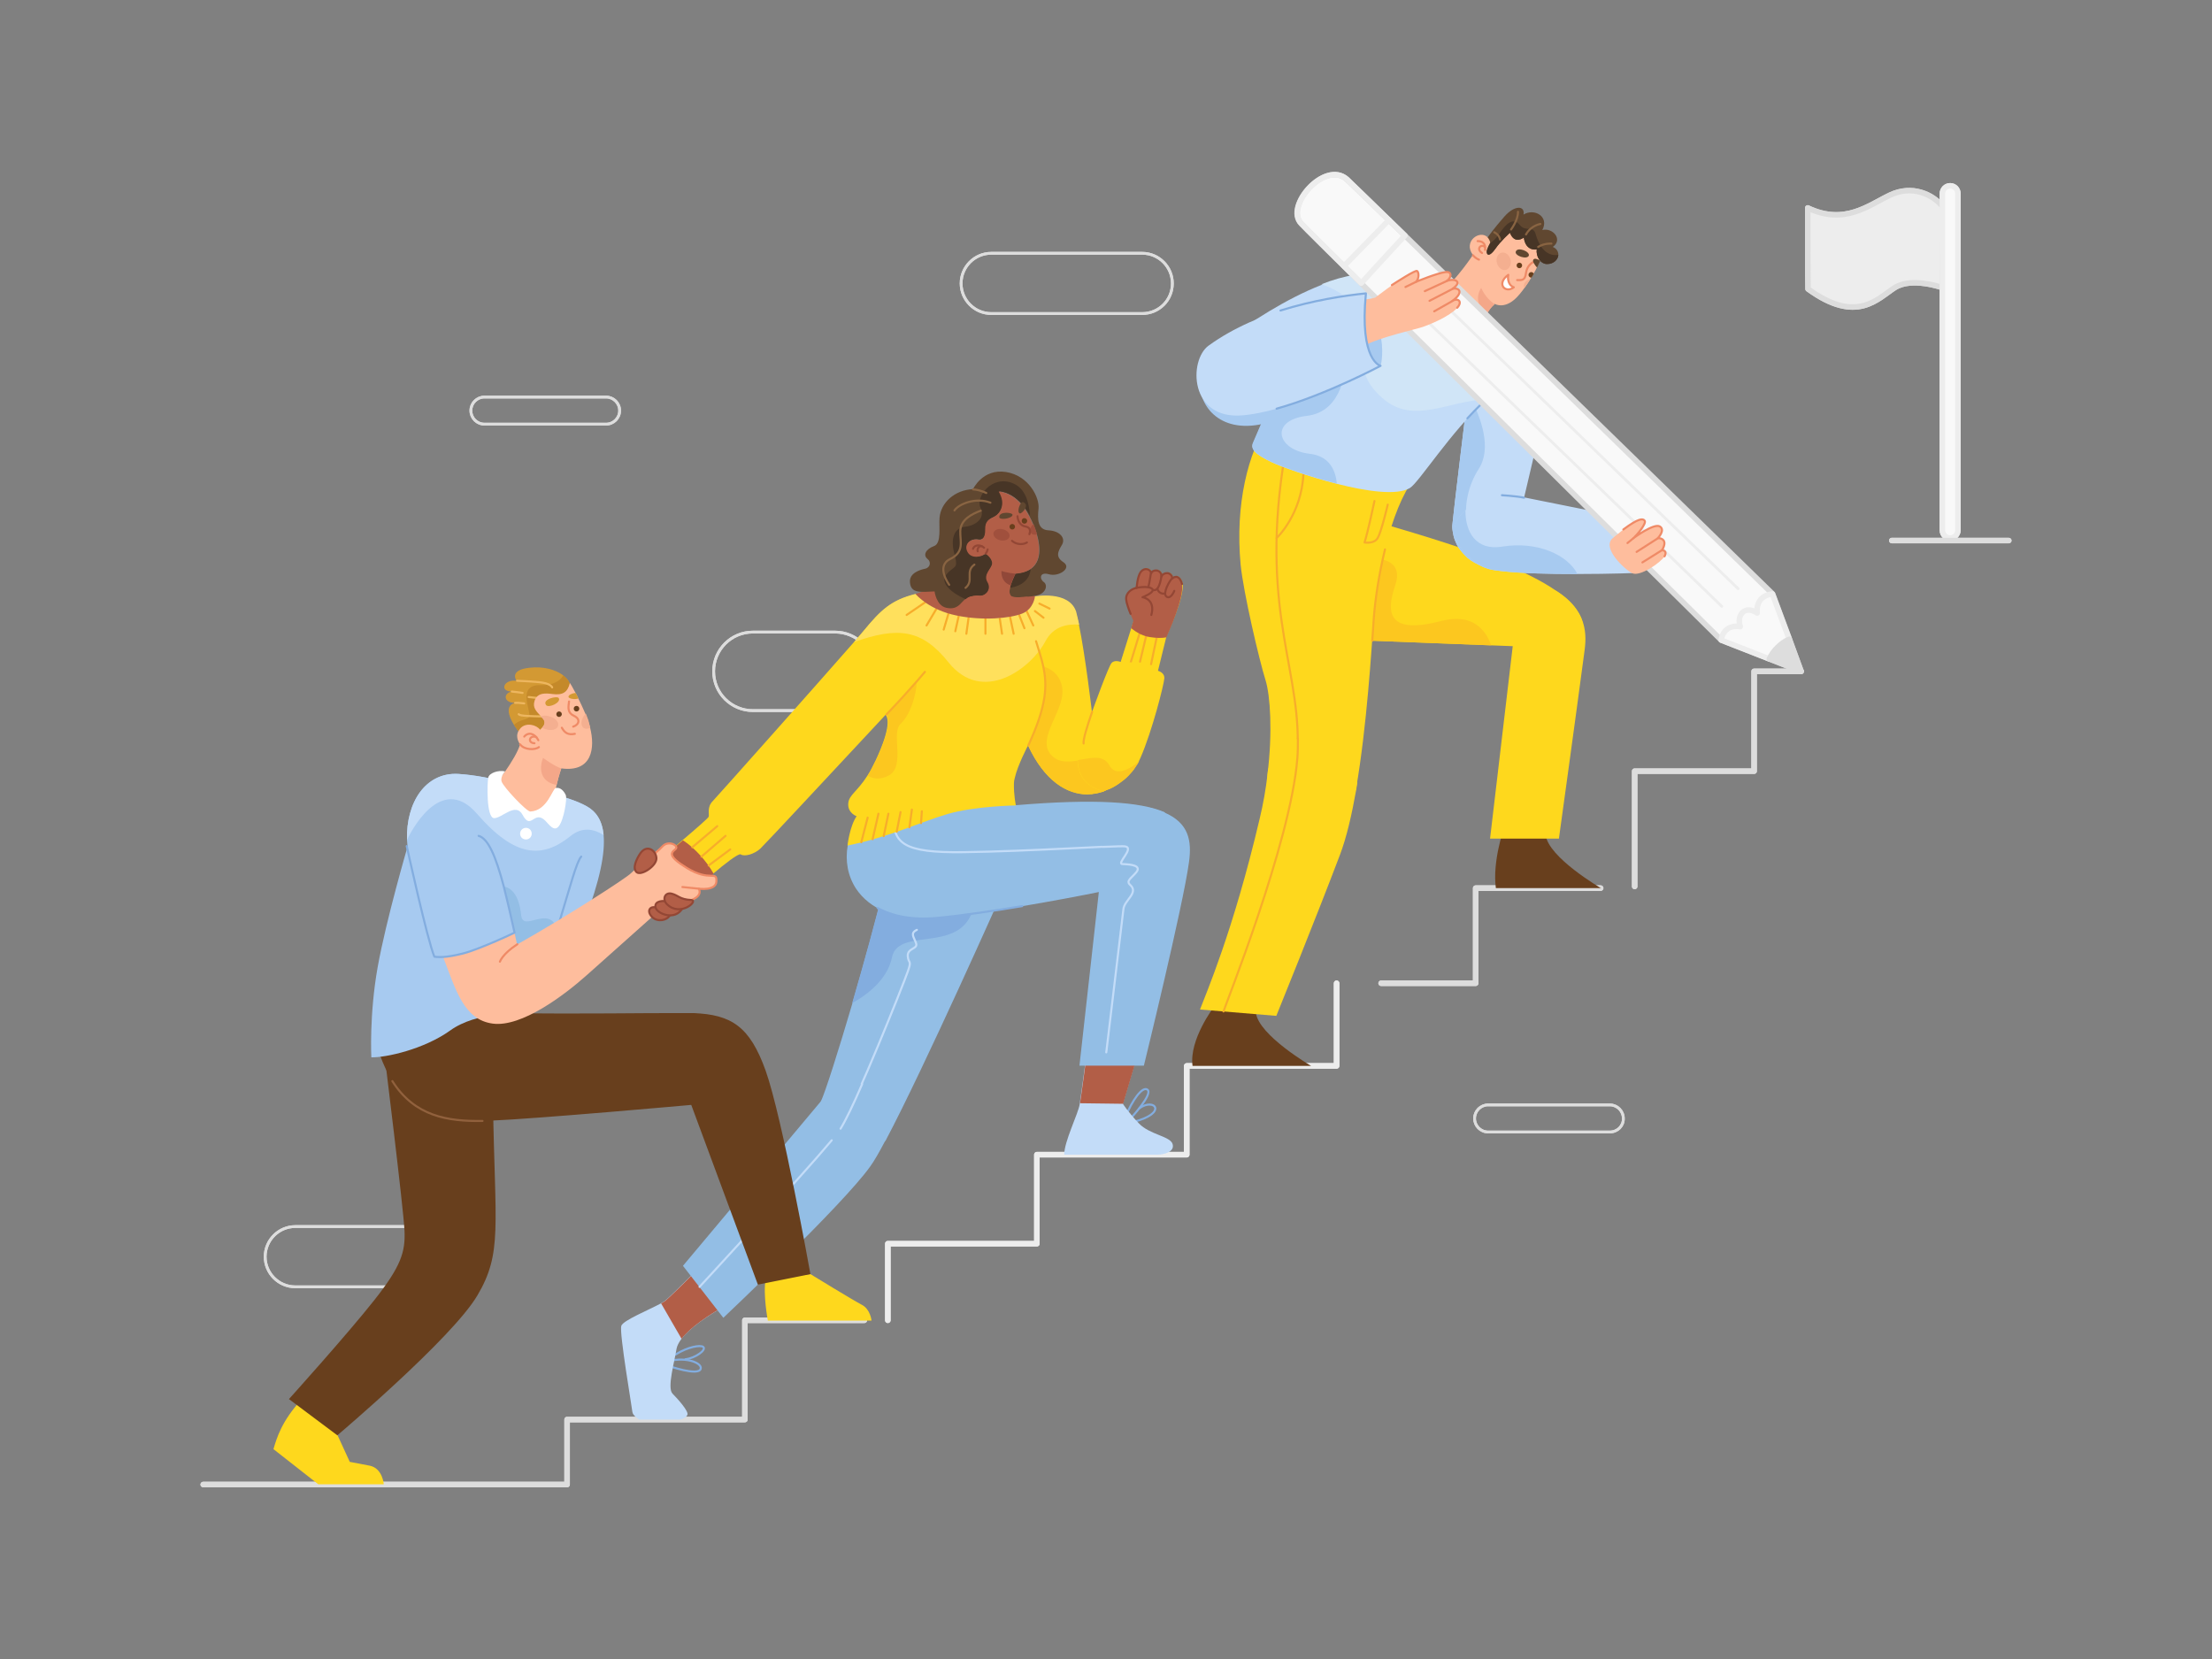 <?xml version="1.0" encoding="utf-8"?>
<!-- Generator: Adobe Illustrator 26.2.1, SVG Export Plug-In . SVG Version: 6.00 Build 0)  -->
<svg version="1.1" xmlns="http://www.w3.org/2000/svg" xmlns:xlink="http://www.w3.org/1999/xlink" x="0px" y="0px"
	 viewBox="0 0 800 600" style="enable-background:new 0 0 800 600;" xml:space="preserve">
<rect x="0" y="0" width="800" height="600" fill="#808080" stroke="none"/>
<style type="text/css">
	.st0{fill:#DDDDDD;}
	.st1{fill:none;stroke:#EDEDED;stroke-width:2;stroke-linecap:round;stroke-linejoin:round;stroke-miterlimit:10;}
	.st2{fill:none;stroke:#DDDDDD;stroke-linecap:round;stroke-linejoin:round;stroke-miterlimit:10;}
	.st3{fill:none;stroke:#DDDDDD;stroke-width:2;stroke-linecap:round;stroke-linejoin:round;stroke-miterlimit:10;}
	.st4{fill:#F9F9F9;stroke:#DDDDDD;stroke-linecap:round;stroke-linejoin:round;stroke-miterlimit:10;}
	.st5{fill:#F9F9F9;stroke:#EDEDED;stroke-linecap:round;stroke-linejoin:round;stroke-miterlimit:10;}
	.st6{fill:none;stroke:#EDEDED;stroke-linecap:round;stroke-linejoin:round;stroke-miterlimit:10;}
	.st7{fill:#DDDDDD;stroke:#DDDDDD;stroke-miterlimit:10;}
	.st8{fill:none;stroke:#F9F9F9;stroke-linecap:round;stroke-linejoin:round;stroke-miterlimit:10;}
	.st9{fill:#DDDDDD;stroke:#DDDDDD;stroke-linecap:round;stroke-linejoin:round;stroke-miterlimit:10;}
	.st10{fill:none;stroke:#DDDDDD;stroke-miterlimit:10;}
	.st11{fill:none;stroke:#DDDDDD;stroke-width:2;stroke-miterlimit:10;}
	.st12{fill:#EDEDED;stroke:#DDDDDD;stroke-linecap:round;stroke-linejoin:round;stroke-miterlimit:10;}
	.st13{fill:#DDDDDD;stroke:#DDDDDD;stroke-width:2;stroke-linecap:round;stroke-linejoin:round;stroke-miterlimit:10;}
	.st14{fill:none;stroke:#DDDDDD;stroke-width:3;stroke-linecap:round;stroke-linejoin:round;}
	.st15{fill:none;stroke:#DDDDDD;stroke-width:3;stroke-linecap:round;stroke-linejoin:round;stroke-dasharray:11.568,11.568;}
	.st16{fill:none;stroke:#DDDDDD;stroke-width:3;stroke-linecap:round;stroke-linejoin:round;stroke-dasharray:11.904,11.904;}
	.st17{fill:none;stroke:#DDDDDD;stroke-width:3;stroke-linecap:round;stroke-linejoin:round;stroke-dasharray:12.251,12.251;}
	.st18{fill:#F9F9F9;stroke:#EDEDED;stroke-width:2;stroke-linecap:round;stroke-linejoin:round;stroke-miterlimit:10;}
	.st19{fill:#FFFFFF;stroke:#EDEDED;stroke-width:2;stroke-linecap:round;stroke-linejoin:round;stroke-miterlimit:10;}
	.st20{fill:#EDEDED;stroke:#EDEDED;stroke-width:2;stroke-linecap:round;stroke-linejoin:round;stroke-miterlimit:10;}
	.st21{fill:#EDEDED;stroke:#DDDDDD;stroke-width:2;stroke-linecap:round;stroke-linejoin:round;stroke-miterlimit:10;}
	.st22{fill:none;stroke:#EDEDED;stroke-width:1.81;stroke-linecap:round;stroke-linejoin:round;stroke-miterlimit:10;}
	.st23{fill:none;stroke:#DDDDDD;stroke-width:1.81;stroke-linecap:round;stroke-linejoin:round;stroke-miterlimit:10;}
	.st24{fill:#EDEDED;}
	.st25{fill:#EDEDED;stroke:#DDDDDD;stroke-miterlimit:10;}
	.st26{fill:none;stroke:#DDDDDD;stroke-width:1.882;stroke-linecap:round;stroke-linejoin:round;stroke-miterlimit:10;}
	.st27{fill:#F9F9F9;stroke:#DDDDDD;stroke-width:0.941;stroke-linecap:round;stroke-linejoin:round;stroke-miterlimit:10;}
	.st28{fill:#F9F9F9;stroke:#EDEDED;stroke-width:0.941;stroke-linecap:round;stroke-linejoin:round;stroke-miterlimit:10;}
	.st29{fill:none;stroke:#DDDDDD;stroke-width:0.941;stroke-linecap:round;stroke-linejoin:round;stroke-miterlimit:10;}
	.st30{fill:#FFFFFF;}
	.st31{fill:#DDDDDD;stroke:#DDDDDD;stroke-width:0.941;stroke-miterlimit:10;}
	.st32{fill:#F9F9F9;stroke:#DDDDDD;stroke-width:1.882;stroke-linecap:round;stroke-linejoin:round;stroke-miterlimit:10;}
	.st33{fill:none;stroke:#EDEDED;stroke-miterlimit:10;}
	.st34{fill:#DDDDDD;stroke:#EDEDED;stroke-linecap:round;stroke-linejoin:round;stroke-miterlimit:10;}
	.st35{fill:none;stroke:#DDDDDD;stroke-width:0.75;stroke-linecap:round;stroke-linejoin:round;stroke-miterlimit:10;}
	.st36{fill:#F9F9F9;stroke:#DDDDDD;stroke-width:0.75;stroke-linecap:round;stroke-linejoin:round;stroke-miterlimit:10;}
	.st37{fill:#FEBD9D;}
	.st38{fill:#83ADDF;}
	.st39{fill:#EDEDED;stroke:#DDDDDD;stroke-width:0.75;stroke-linecap:round;stroke-linejoin:round;stroke-miterlimit:10;}
	.st40{fill:#FED81D;}
	.st41{fill:#FFE05C;}
	.st42{fill:#A7CAF0;}
	.st43{fill:#C3DCF8;}
	.st44{fill:#D0E5F7;}
	.st45{fill:none;stroke:#83ADDF;stroke-width:0.75;stroke-linecap:round;stroke-linejoin:round;stroke-miterlimit:10;}
	.st46{fill:none;stroke:#F7AD2B;stroke-width:0.75;stroke-linecap:round;stroke-linejoin:round;stroke-miterlimit:10;}
	.st47{fill:#F4A789;}
	.st48{fill:#704725;}
	.st49{fill:none;stroke:#A56A3A;stroke-width:0.75;stroke-linecap:round;stroke-linejoin:round;stroke-miterlimit:10;}
	.st50{fill:#7F542D;}
	.st51{fill:#683F1D;}
	.st52{fill:none;stroke:#EF8A66;stroke-width:0.75;stroke-linecap:round;stroke-linejoin:round;stroke-miterlimit:10;}
	.st53{fill:#FEBD9D;stroke:#EF8A66;stroke-miterlimit:10;}
	.st54{fill:none;stroke:#91613D;stroke-width:0.75;stroke-linecap:round;stroke-linejoin:round;stroke-miterlimit:10;}
	.st55{fill:#93BEE5;}
	.st56{fill:#F4AF90;}
	.st57{fill:#BF8228;}
	.st58{fill:#B57724;}
	.st59{fill:none;stroke:#9B621F;stroke-width:0.75;stroke-linecap:round;stroke-linejoin:round;stroke-miterlimit:10;}
	.st60{fill:#FFFFFF;stroke:#EF8A66;stroke-width:0.75;stroke-linecap:round;stroke-linejoin:round;stroke-miterlimit:10;}
	.st61{fill:#FCC71F;}
	.st62{fill:#EDEDED;stroke:#EDEDED;stroke-linecap:round;stroke-linejoin:round;stroke-miterlimit:10;}
	.st63{fill:#DDDDDD;stroke:#F9F9F9;stroke-linecap:round;stroke-linejoin:round;stroke-miterlimit:10;}
	.st64{fill:none;stroke:#683F1D;stroke-linecap:round;stroke-linejoin:round;stroke-miterlimit:10;}
	.st65{fill:#B25E47;}
	.st66{fill:#914839;}
	.st67{fill:none;stroke:#F7AD2B;stroke-width:0.679;stroke-linecap:round;stroke-linejoin:round;stroke-miterlimit:10;}
	.st68{fill:none;stroke:#934735;stroke-width:0.679;stroke-linecap:round;stroke-linejoin:round;stroke-miterlimit:10;}
	.st69{fill:#A0503D;}
	.st70{fill:#FFEACC;}
	.st71{fill:#EDD6B7;}
	.st72{fill:#FFFFFF;stroke:#934735;stroke-width:0.679;stroke-linecap:round;stroke-linejoin:round;stroke-miterlimit:10;}
	.st73{fill:#FFFFFF;stroke:#683F1D;stroke-width:0.905;stroke-linecap:round;stroke-linejoin:round;stroke-miterlimit:10;}
	.st74{fill:none;stroke:#FFFFFF;stroke-width:0.75;stroke-linecap:round;stroke-linejoin:round;stroke-miterlimit:10;}
	.st75{fill:#F7AD2B;}
	.st76{fill:#B25E47;stroke:#934735;stroke-width:0.75;stroke-linecap:round;stroke-linejoin:round;stroke-miterlimit:10;}
	.st77{fill:#604730;}
	.st78{fill:#473526;}
	.st79{fill:none;stroke:#934735;stroke-width:0.75;stroke-linecap:round;stroke-linejoin:round;stroke-miterlimit:10;}
	.st80{fill:#FFFFFF;stroke:#934735;stroke-width:0.75;stroke-linecap:round;stroke-linejoin:round;stroke-miterlimit:10;}
	.st81{fill:#F9F9F9;}
	.st82{fill:none;stroke:#83ADDF;stroke-width:0.715;stroke-linecap:round;stroke-linejoin:round;stroke-miterlimit:10;}
	.st83{fill:none;stroke:#91613D;stroke-width:0.715;stroke-linecap:round;stroke-linejoin:round;stroke-miterlimit:10;}
	.st84{fill:#DDDDDD;stroke:#EDEDED;stroke-width:0.953;stroke-linecap:round;stroke-linejoin:round;stroke-miterlimit:10;}
	.st85{fill:#B25E47;stroke:#934735;stroke-width:0.715;stroke-linecap:round;stroke-linejoin:round;stroke-miterlimit:10;}
	.st86{fill:none;stroke:#EDEDED;stroke-width:0.953;stroke-linecap:round;stroke-linejoin:round;stroke-miterlimit:10;}
	.st87{fill:none;stroke:#F7AD2B;stroke-width:0.715;stroke-linecap:round;stroke-linejoin:round;stroke-miterlimit:10;}
	.st88{fill:none;stroke:#EDEDED;stroke-width:1.906;stroke-linecap:round;stroke-linejoin:round;stroke-miterlimit:10;}
	.st89{fill:none;stroke:#934735;stroke-width:0.715;stroke-linecap:round;stroke-linejoin:round;stroke-miterlimit:10;}
	.st90{fill:#FFFFFF;stroke:#934735;stroke-width:0.715;stroke-linecap:round;stroke-linejoin:round;stroke-miterlimit:10;}
	.st91{fill:none;stroke:#DDDDDD;stroke-width:0.953;stroke-linecap:round;stroke-linejoin:round;stroke-miterlimit:10;}
	.st92{fill:none;stroke:#683F1D;stroke-miterlimit:10;}
	.st93{fill:none;stroke:#A56F42;stroke-width:0.75;stroke-linecap:round;stroke-linejoin:round;stroke-miterlimit:10;}
	.st94{fill:#B25E47;stroke:#934735;stroke-width:0.75;stroke-miterlimit:10;}
	.st95{clip-path:url(#SVGID_00000138556467901604484380000007277341740994040717_);}
	.st96{fill:none;stroke:#FFFFFF;stroke-miterlimit:10;}
	.st97{fill:#FEBD9D;stroke:#EF8A66;stroke-width:0.75;stroke-linecap:round;stroke-linejoin:round;stroke-miterlimit:10;}
	.st98{fill:none;stroke:#A56F42;stroke-width:0.615;stroke-linecap:round;stroke-linejoin:round;stroke-miterlimit:10;}
	.st99{fill:none;stroke:#EF8A66;stroke-width:0.615;stroke-linecap:round;stroke-linejoin:round;stroke-miterlimit:10;}
	.st100{fill:#FFFFFF;stroke:#EF8A66;stroke-width:0.615;stroke-linecap:round;stroke-linejoin:round;stroke-miterlimit:10;}
	.st101{fill:#FEBD9D;stroke:#EF8A66;stroke-width:0.615;stroke-linecap:round;stroke-linejoin:round;stroke-miterlimit:10;}
	.st102{fill:none;stroke:#F7AD2B;stroke-width:0.615;stroke-linecap:round;stroke-linejoin:round;stroke-miterlimit:10;}
	.st103{fill:#F9F9F9;stroke:#DDDDDD;stroke-width:0.82;stroke-linecap:round;stroke-linejoin:round;stroke-miterlimit:10;}
	.st104{fill:#DDDDDD;stroke:#DDDDDD;stroke-width:0.82;stroke-miterlimit:10;}
	.st105{fill:none;stroke:#FFFFFF;stroke-width:0.905;stroke-miterlimit:10;}
	.st106{fill:#F9F9F9;stroke:#DDDDDD;stroke-width:0.905;stroke-linecap:round;stroke-linejoin:round;stroke-miterlimit:10;}
	.st107{fill:none;stroke:#F7AD2B;stroke-width:0.553;stroke-linecap:round;stroke-linejoin:round;stroke-miterlimit:10;}
	.st108{fill:none;stroke:#934735;stroke-width:0.553;stroke-linecap:round;stroke-linejoin:round;stroke-miterlimit:10;}
	.st109{fill:#FFFFFF;stroke:#934735;stroke-width:0.553;stroke-linecap:round;stroke-linejoin:round;stroke-miterlimit:10;}
	.st110{fill:#F9F9F9;stroke:#DDDDDD;stroke-width:0.738;stroke-linecap:round;stroke-linejoin:round;stroke-miterlimit:10;}
	.st111{fill:none;stroke:#C6AB8B;stroke-width:0.75;stroke-linecap:round;stroke-linejoin:round;stroke-miterlimit:10;}
	.st112{fill:#B25E47;stroke:#934735;stroke-miterlimit:10;}
	.st113{fill:#F9F9F9;stroke:#DDDDDD;stroke-width:2;stroke-linecap:round;stroke-linejoin:round;stroke-miterlimit:10;}
	.st114{fill:none;stroke:#896442;stroke-width:0.75;stroke-linecap:round;stroke-linejoin:round;stroke-miterlimit:10;}
	.st115{fill:#DD6819;}
	.st116{fill:#CC5E0D;}
	.st117{fill:none;stroke:#FF79A0;stroke-width:0.679;stroke-linecap:round;stroke-linejoin:round;stroke-miterlimit:10;}
	.st118{fill:none;stroke:#91613D;stroke-width:0.679;stroke-linecap:round;stroke-linejoin:round;stroke-miterlimit:10;}
	.st119{fill:none;stroke:#83ADDF;stroke-width:0.679;stroke-linecap:round;stroke-linejoin:round;stroke-miterlimit:10;}
	.st120{fill:none;stroke:#EF8A66;stroke-width:0.679;stroke-linecap:round;stroke-linejoin:round;stroke-miterlimit:10;}
	.st121{fill:#FFFFFF;stroke:#EF8A66;stroke-width:0.679;stroke-linecap:round;stroke-linejoin:round;stroke-miterlimit:10;}
	.st122{fill:none;stroke:#FED81D;stroke-linecap:round;stroke-linejoin:round;stroke-miterlimit:10;}
	.st123{fill:#D39933;}
	.st124{fill:#C4892A;}
	.st125{fill:none;stroke:#EDB65F;stroke-width:0.75;stroke-linecap:round;stroke-linejoin:round;stroke-miterlimit:10;}
	.st126{fill:none;stroke:#FF8D8D;stroke-miterlimit:10;}
	.st127{fill:none;stroke:#DDDDDD;stroke-width:0.905;stroke-linecap:round;stroke-linejoin:round;stroke-miterlimit:10;}
	.st128{fill:#DDDDDD;stroke:#DDDDDD;stroke-width:0.905;stroke-miterlimit:10;}
	.st129{fill:none;stroke:#EDEDED;stroke-width:0.905;stroke-linecap:round;stroke-linejoin:round;stroke-miterlimit:10;}
	.st130{fill:#F9F9F9;stroke:#EDEDED;stroke-width:1.81;stroke-linecap:round;stroke-linejoin:round;stroke-miterlimit:10;}
	.st131{fill:#EDEDED;stroke:#EDEDED;stroke-width:1.81;stroke-linecap:round;stroke-linejoin:round;stroke-miterlimit:10;}
	.st132{fill:#F9F9F9;stroke:#DDDDDD;stroke-width:1.81;stroke-linecap:round;stroke-linejoin:round;stroke-miterlimit:10;}
	.st133{fill:#EDEDED;stroke:#F9F9F9;stroke-width:1.81;stroke-linecap:round;stroke-linejoin:round;stroke-miterlimit:10;}
	.st134{fill:none;stroke:#83ADDF;stroke-width:0.706;stroke-linecap:round;stroke-linejoin:round;stroke-miterlimit:10;}
	.st135{fill:none;stroke:#C3DCF8;stroke-width:0.706;stroke-linecap:round;stroke-linejoin:round;stroke-miterlimit:10;}
	.st136{fill:none;stroke:#F7AD2B;stroke-width:0.706;stroke-linecap:round;stroke-linejoin:round;stroke-miterlimit:10;}
	.st137{fill:none;stroke:#683F1D;stroke-width:0.941;stroke-miterlimit:10;}
	.st138{fill:#FFFFFF;stroke:#683F1D;stroke-width:0.941;stroke-linecap:round;stroke-linejoin:round;stroke-miterlimit:10;}
	.st139{fill:none;stroke:#EDEDED;stroke-width:1.882;stroke-linecap:round;stroke-linejoin:round;stroke-miterlimit:10;}
	.st140{fill:none;stroke:#934735;stroke-width:0.706;stroke-linecap:round;stroke-linejoin:round;stroke-miterlimit:10;}
	.st141{fill:#FFFFFF;stroke:#934735;stroke-width:0.706;stroke-linecap:round;stroke-linejoin:round;stroke-miterlimit:10;}
	.st142{fill:#B25E47;stroke:#934735;stroke-width:0.706;stroke-linecap:round;stroke-linejoin:round;stroke-miterlimit:10;}
	.st143{clip-path:url(#SVGID_00000032608247286498509330000000238472558975941779_);}
	.st144{fill:#FFFFFF;stroke:#683F1D;stroke-linecap:round;stroke-linejoin:round;stroke-miterlimit:10;}
	.st145{fill:none;stroke:#FF79A0;stroke-width:0.75;stroke-linecap:round;stroke-linejoin:round;stroke-miterlimit:10;}
	.st146{clip-path:url(#SVGID_00000096048158872016070100000003935616349175541657_);}
	.st147{fill:none;stroke:#C3DCF8;stroke-width:0.75;stroke-linecap:round;stroke-linejoin:round;stroke-miterlimit:10;}
	.st148{fill:none;stroke:#FED81D;stroke-width:0.941;stroke-linecap:round;stroke-linejoin:round;stroke-miterlimit:10;}
	.st149{clip-path:url(#SVGID_00000098910646084226842030000000867717173821922455_);fill:#A7CAF0;}
	.st150{clip-path:url(#SVGID_00000098910646084226842030000000867717173821922455_);fill:#C3DCF8;}
	.st151{clip-path:url(#SVGID_00000098910646084226842030000000867717173821922455_);fill:#93BEE5;}
	
		.st152{clip-path:url(#SVGID_00000098910646084226842030000000867717173821922455_);fill:none;stroke:#83ADDF;stroke-width:0.75;stroke-linecap:round;stroke-linejoin:round;stroke-miterlimit:10;}
	.st153{clip-path:url(#SVGID_00000098910646084226842030000000867717173821922455_);fill:#FFFFFF;}
	.st154{clip-path:url(#SVGID_00000098910646084226842030000000867717173821922455_);}
	.st155{clip-path:url(#SVGID_00000098910646084226842030000000867717173821922455_);fill:#B25E47;}
	.st156{clip-path:url(#SVGID_00000098910646084226842030000000867717173821922455_);fill:#914839;}
	.st157{fill:none;stroke:#EDEDED;stroke-width:1.639;stroke-linecap:round;stroke-linejoin:round;stroke-miterlimit:10;}
	.st158{fill:none;stroke:#DDDDDD;stroke-width:1.639;stroke-linecap:round;stroke-linejoin:round;stroke-miterlimit:10;}
	.st159{fill:none;stroke:#934735;stroke-width:0.615;stroke-linecap:round;stroke-linejoin:round;stroke-miterlimit:10;}
	.st160{fill:#B25E47;stroke:#934735;stroke-width:0.615;stroke-linecap:round;stroke-linejoin:round;stroke-miterlimit:10;}
	.st161{clip-path:url(#SVGID_00000147189126320600433710000006440517344378027686_);fill:#A7CAF0;}
	.st162{clip-path:url(#SVGID_00000147189126320600433710000006440517344378027686_);fill:#C3DCF8;}
	.st163{clip-path:url(#SVGID_00000147189126320600433710000006440517344378027686_);fill:#93BEE5;}
	
		.st164{clip-path:url(#SVGID_00000147189126320600433710000006440517344378027686_);fill:none;stroke:#83ADDF;stroke-width:0.615;stroke-linecap:round;stroke-linejoin:round;stroke-miterlimit:10;}
	.st165{clip-path:url(#SVGID_00000147189126320600433710000006440517344378027686_);fill:#FFFFFF;}
	.st166{clip-path:url(#SVGID_00000147189126320600433710000006440517344378027686_);}
	.st167{clip-path:url(#SVGID_00000147189126320600433710000006440517344378027686_);fill:#B25E47;}
	.st168{clip-path:url(#SVGID_00000147189126320600433710000006440517344378027686_);fill:#914839;}
	.st169{fill:none;stroke:#83ADDF;stroke-width:0.615;stroke-linecap:round;stroke-linejoin:round;stroke-miterlimit:10;}
	.st170{fill:#FFFFFF;stroke:#934735;stroke-width:0.615;stroke-linecap:round;stroke-linejoin:round;stroke-miterlimit:10;}
	.st171{clip-path:url(#SVGID_00000095317786487993169820000002795366440272804497_);}
	.st172{fill:#5C1A55;}
	.st173{fill:none;stroke:#91613D;stroke-width:0.706;stroke-linecap:round;stroke-linejoin:round;stroke-miterlimit:10;}
	.st174{fill:none;stroke:#EF8A66;stroke-width:0.706;stroke-linecap:round;stroke-linejoin:round;stroke-miterlimit:10;}
	.st175{fill:#FEBD9D;stroke:#EF8A66;stroke-width:0.706;stroke-linecap:round;stroke-linejoin:round;stroke-miterlimit:10;}
	.st176{clip-path:url(#SVGID_00000183210798462132652830000003398846598143420073_);}
	.st177{fill:none;stroke:#4BBAC2;stroke-width:0.75;stroke-linecap:round;stroke-linejoin:round;stroke-miterlimit:10;}
	.st178{fill:#F4F4F4;stroke:#DDDDDD;stroke-linecap:round;stroke-linejoin:round;stroke-miterlimit:10;}
	.st179{clip-path:url(#SVGID_00000025426316450317977210000012640956328395363258_);}
	.st180{fill:none;stroke:#FFFFFF;stroke-linecap:round;stroke-linejoin:round;stroke-miterlimit:10;}
	.st181{fill:none;stroke:#683F1D;stroke-width:0.75;stroke-linecap:round;stroke-linejoin:round;stroke-miterlimit:10;}
	.st182{clip-path:url(#SVGID_00000008838434190524632090000016361020087391331742_);}
	.st183{fill:none;stroke:#DDDDDD;stroke-width:3;stroke-linecap:round;stroke-linejoin:round;stroke-miterlimit:10;}
</style>
<g id="background">
	<g>
		<g>
			<g>
				<g>
					<path class="st10" d="M161.4,465.4h-54.6c-6,0-10.9-4.9-10.9-10.9l0,0c0-6,4.9-10.9,10.9-10.9h54.6c6,0,10.9,4.9,10.9,10.9l0,0
						C172.3,460.5,167.4,465.4,161.4,465.4z"/>
					<path class="st10" d="M302,257h-29.7c-7.8,0-14.2-6.3-14.2-14.2v0c0-7.8,6.3-14.2,14.2-14.2H302c7.8,0,14.2,6.3,14.2,14.2v0
						C316.2,250.6,309.8,257,302,257z"/>
					<path class="st10" d="M413.1,113.4h-54.6c-6,0-10.9-4.9-10.9-10.9l0,0c0-6,4.9-10.9,10.9-10.9h54.6c6,0,10.9,4.9,10.9,10.9l0,0
						C424,108.6,419.1,113.4,413.1,113.4z"/>
					<path class="st10" d="M582.2,409.4h-44c-2.7,0-4.9-2.2-4.9-4.9l0,0c0-2.7,2.2-4.9,4.9-4.9h44c2.7,0,4.9,2.2,4.9,4.9l0,0
						C587.2,407.2,585,409.4,582.2,409.4z"/>
					<path class="st10" d="M219.2,153.4h-44c-2.7,0-4.9-2.2-4.9-4.9l0,0c0-2.7,2.2-4.9,4.9-4.9h44c2.7,0,4.9,2.2,4.9,4.9l0,0
						C224.1,151.2,221.9,153.4,219.2,153.4z"/>
				</g>
			</g>
			<path class="st21" d="M653.8,75.2c13.4,6.4,22.2-1.1,29.9-4.7c7.7-3.6,15.3-0.5,19.3,4.7l-0.6,28.8c0,0-10.9-3.9-17.1,0
				c-6.2,3.9-13.7,13.4-31.4,0.5C653.8,103.4,653.8,75.2,653.8,75.2z"/>
			<path class="st18" d="M705.3,194.6L705.3,194.6c-1.5,0-2.8-1.2-2.8-2.8V70c0-1.5,1.2-2.8,2.8-2.8l0,0c1.5,0,2.8,1.2,2.8,2.8
				v121.8C708.1,193.3,706.8,194.6,705.3,194.6z"/>
			<line class="st3" x1="684.2" y1="195.5" x2="726.5" y2="195.5"/>
		</g>
		<g>
			<polyline class="st3" points="651.4,242.8 634.4,242.8 634.4,278.9 591.2,278.9 591.2,320.6 			"/>
			<polyline class="st3" points="312.6,477.5 269.4,477.5 269.4,513.4 205.1,513.4 205.1,536.9 73.5,536.9 			"/>
			<polyline class="st1" points="483.4,355.6 483.4,385.5 429.2,385.5 429.2,417.6 375,417.6 375,449.8 321.1,449.8 321.1,477.5 			
				"/>
			<polyline class="st3" points="578.9,321.2 533.7,321.2 533.7,355.6 499.5,355.6 			"/>
		</g>
	</g>
	<g>
		<g>
			<g>
				<g>
					<path class="st10" d="M161.4,465.4h-54.6c-6,0-10.9-4.9-10.9-10.9l0,0c0-6,4.9-10.9,10.9-10.9h54.6c6,0,10.9,4.9,10.9,10.9l0,0
						C172.3,460.5,167.4,465.4,161.4,465.4z"/>
					<path class="st10" d="M302,257h-29.7c-7.8,0-14.2-6.3-14.2-14.2v0c0-7.8,6.3-14.2,14.2-14.2H302c7.8,0,14.2,6.3,14.2,14.2v0
						C316.2,250.6,309.8,257,302,257z"/>
					<path class="st10" d="M413.1,113.4h-54.6c-6,0-10.9-4.9-10.9-10.9l0,0c0-6,4.9-10.9,10.9-10.9h54.6c6,0,10.9,4.9,10.9,10.9l0,0
						C424,108.6,419.1,113.4,413.1,113.4z"/>
					<path class="st10" d="M582.2,409.4h-44c-2.7,0-4.9-2.2-4.9-4.9l0,0c0-2.7,2.2-4.9,4.9-4.9h44c2.7,0,4.9,2.2,4.9,4.9l0,0
						C587.2,407.2,585,409.4,582.2,409.4z"/>
					<path class="st10" d="M219.2,153.4h-44c-2.7,0-4.9-2.2-4.9-4.9l0,0c0-2.7,2.2-4.9,4.9-4.9h44c2.7,0,4.9,2.2,4.9,4.9l0,0
						C224.1,151.2,221.9,153.4,219.2,153.4z"/>
				</g>
			</g>
			<path class="st21" d="M653.8,75.2c13.4,6.4,22.2-1.1,29.9-4.7c7.7-3.6,15.3-0.5,19.3,4.7l-0.6,28.8c0,0-10.9-3.9-17.1,0
				c-6.2,3.9-13.7,13.4-31.4,0.5C653.8,103.4,653.8,75.2,653.8,75.2z"/>
			<path class="st18" d="M705.3,194.6L705.3,194.6c-1.5,0-2.8-1.2-2.8-2.8V70c0-1.5,1.2-2.8,2.8-2.8l0,0c1.5,0,2.8,1.2,2.8,2.8
				v121.8C708.1,193.3,706.8,194.6,705.3,194.6z"/>
			<line class="st3" x1="684.2" y1="195.5" x2="726.5" y2="195.5"/>
		</g>
		<g>
			<polyline class="st3" points="651.4,242.8 634.4,242.8 634.4,278.9 591.2,278.9 591.2,320.6 			"/>
			<polyline class="st3" points="312.6,477.5 269.4,477.5 269.4,513.4 205.1,513.4 205.1,536.9 73.5,536.9 			"/>
			<polyline class="st1" points="483.4,355.6 483.4,385.5 429.2,385.5 429.2,417.6 375,417.6 375,449.8 321.1,449.8 321.1,477.5 			
				"/>
			<polyline class="st3" points="578.9,321.2 533.7,321.2 533.7,355.6 499.5,355.6 			"/>
		</g>
	</g>
</g>
<g id="Girl_R">
</g>
<g id="Man">
</g>
<g id="Girl_Mid">
</g>
<g id="Girl_L">
</g>
<g id="foreground">
</g>
<g id="Man_R">
	<g id="head_23_">
		<path class="st37" d="M557.6,93.1c0,0-0.2,0.5-0.6,1.2c-0.3,0.6-0.7,1.5-1.2,2.5c-0.3,0.7-0.7,1.4-1.2,2.2c-0.3,0.5-0.5,1-0.8,1.4
			c-0.1,0.2-0.2,0.3-0.3,0.5c-0.7,1.1-1.4,2.2-2.2,3.3c-0.6,0.8-1.2,1.6-1.8,2.3c-4.9,5.9-8.9,3.4-8.9,3.4c-1.2,1-2.1,2.2-2.8,3.5
			c-1.6,2.9-2.1,5.8-2.1,5.8c-11.5,8.4-18.7-2.7-15.3-12.5c6.9-6.2,12.3-14.5,12.3-14.5c-3.7-4.9,2.5-9.2,5.3-6.4l6.1-2.8
			C557.1,79.7,557.6,93.1,557.6,93.1z"/>
		<g>
			<path class="st52" d="M534.4,87.2c1.6,0,3,0.7,2.7,3.2"/>
			<path class="st52" d="M536,91.5c-2.3-1.5-0.3-3.4,1-2.2"/>
			<path class="st60" d="M547.5,103.9c-1.7-0.5-2.4-2.7-2-4.5C541,102.6,544.4,106.3,547.5,103.9z"/>
			<path class="st52" d="M548.7,101.3c1.5,0,2.9,0.3,3.2-2.6c0.4-2.9,2.6-3.9,2.6-3.9"/>
			<path class="st52" d="M532.7,92.3c1.1,1.3,2.2,1.6,2.2,1.6"/>
		</g>
		<g>
			<path class="st51" d="M548.5,96c0,0.6,0.5,1,1,1c0.6,0,1-0.5,1-1c0-0.6-0.5-1-1-1C549,95,548.5,95.4,548.5,96z"/>
			<path class="st51" d="M554.7,99c-0.3,0.5-0.5,1-0.8,1.4c0,0,0,0-0.1,0c-0.6,0-1-0.5-1-1c0-0.6,0.5-1,1-1
				C554.2,98.4,554.5,98.6,554.7,99z"/>
		</g>
		<path class="st77" d="M563.6,92.2c-0.1,1.6-1.6,3.3-4.1,3.3c-2.3,0-4.1-2.7-3.7-5.3c0,0-4,0.9-4.7-4.3c0,0-3.3,2.7-5-1.7
			c0,0-3.4,3-5.3,5.8c-2,2.8-3,2.4-3.1,1.2c-0.1-1.1,1.2-3.2,1.3-3.4c0,0,0,0,0,0c0,0,0,0,0,0s-0.3-1.3-1-1.9c0,0,2.2-3.2,6.1-7.6
			c3.8-4.3,7.5-3.9,6.9-0.7c3.9-2.4,9.4,0.7,6.8,5.6c3.7-1,7.6,3.4,3.8,6.1C563,89.9,563.6,91,563.6,92.2z"/>
		<path class="st77" d="M548.2,91c-0.5,1.5,4,3,4.7,1.5C553.5,91,548.8,89.1,548.2,91z"/>
		<path class="st77" d="M557.1,94.3c-0.3,0.6-0.7,1.5-1.2,2.5c-0.9-1-1.7-2.3-1.4-2.8C554.9,93.2,556.1,93.7,557.1,94.3z"/>
		<path class="st47" d="M540.6,110c-1.2,1-2.1,2.2-2.8,3.5c-5.8-4.4-2.1-9.4-2.1-9.4S537.1,107.8,540.6,110z"/>
		<path class="st78" d="M563.6,92.2c-0.1,1.6-1.6,3.3-4.1,3.3c-2.3,0-4.1-2.7-3.7-5.3c0,0-4,0.9-4.7-4.3c0,0-3.3,2.7-5-1.7
			c0,0-3.4,3-5.3,5.8c-2,2.8-3,2.4-3.1,1.2c-0.1-1.1,1.2-3.2,1.3-3.4c0,0,0,0,0,0c0.8-0.4,1.9-1.3,3.2-3.2c2.5-3.8,5.1-6.1,7.4-3.3
			c2.2,2.8,4.9,0,5.8,3.4C556.3,87.9,558.5,92.9,563.6,92.2z"/>
		<path class="st114" d="M549,76.6c0.1,2.9-2.5,6.4-2.5,6.4"/>
		<path class="st114" d="M551.9,84.8c1.8-3.3,5.2-3.8,5.2-3.8"/>
		<path class="st114" d="M556.3,89.3c2.2-1.4,4.8-1.2,4.8-1.2"/>
		<path class="st114" d="M540.4,84c1.9,0.9,2.1,2.6,2.1,2.6"/>
		<path class="st56" d="M544.7,97.6c-1.3,0.4-2.8-0.7-3.3-2.4s0.2-3.4,1.6-3.8c1.3-0.4,2.8,0.7,3.3,2.4
			C546.7,95.5,546,97.2,544.7,97.6z"/>
		<path class="st56" d="M553.5,100.9c-0.7,1.1-1.4,2.2-2.2,3.3c-0.1-0.2-0.1-0.4-0.2-0.6C551,102.4,552,101.3,553.5,100.9z"/>
	</g>
	<g id="waist_3_">
		<path class="st40" d="M572.6,228.6c-1.5,13.5-11.5,7-25.5,5.1l-7.8-0.3l-51.6-2l-4.3-0.2l15-42.3
			C531.6,198.7,574.5,211.4,572.6,228.6z"/>
		<path class="st61" d="M539.3,233.4l-51.6-2l1.5-11.3l7.1-18.1c0,0,11.9-0.7,8.3,9.7c-3.6,10.4-2.2,17.8,16.6,12.9
			C532.6,221.6,537.4,227.9,539.3,233.4z"/>
		<g>
			<path class="st40" d="M511.5,173c-8.8,11.4-13.6,36.3-14.7,51.1c-0.8,10.7-2.4,38.3-6.4,61.4c0,0,0,0,0,0
				c-13.9,29.8-33.1,15.7-32-5.3v-0.1c1.9-15.4,1-28.6-0.7-34.1c-2.3-7.3-8-31.7-9-41.7c-2.1-22,2.8-40.8,10-51.5L511.5,173z"/>
			<path class="st46" d="M496.3,231.7c0.2-3,0.4-5.5,0.5-7.5c0.5-7.1,1.9-16.5,4.1-25.5"/>
			<path class="st46" d="M464,168.8c-8.1,54.5,7.5,75,5.1,105.5c-0.5,7.1-2.3,15.8-4.6,24.9"/>
			<path class="st46" d="M461.7,194.6c0,0,9-8.4,9.7-23.2"/>
			<path class="st46" d="M497.1,181.2c0,0-2.5,11.7-3.6,15c0,0,3.6,0.6,4.8-1.7c1.3-2.2,3.6-12,3.6-12"/>
		</g>
	</g>
	<g id="torso_3_">
		<g>
			<path class="st43" d="M556.3,158.3l-5.1,21.7c-1.4,7.2-1.8,13-2.6,17.2c-1.1,5.9-3,8.9-9.4,8.6h0c0,0,0,0,0,0
				c-0.1,0-0.2,0-0.3-0.1c-0.3-0.1-0.6-0.2-0.9-0.2c-0.2-0.1-0.4-0.1-0.6-0.2c-0.3-0.1-0.5-0.2-0.8-0.3c-0.4-0.1-0.7-0.3-1-0.4
				c-0.6-0.2-1.2-0.5-1.7-0.8c-0.2-0.1-0.4-0.2-0.6-0.3c-0.9-0.5-1.8-1.1-2.5-1.7c-0.1-0.1-0.3-0.2-0.4-0.4c-1.2-1.1-2.2-2.3-3-3.5
				c-0.2-0.4-0.4-0.7-0.6-1.1c-0.5-1-0.9-2.1-1.1-3c0-0.2-0.1-0.3-0.1-0.5c0-0.2-0.1-0.4-0.1-0.6c0-0.2-0.1-0.3-0.1-0.5
				c-0.2-1.1-0.2-2-0.1-2.7c0.3-3.7,4.9-41.4,4.9-41.4l1.7-4.1l2.2-5.5L556.3,158.3z"/>
			<path class="st42" d="M548.6,197.2c-1.1,5.9-3,8.9-9.4,8.6h0c-0.1,0-0.2,0-0.3-0.1c-0.3-0.1-0.6-0.2-0.9-0.2
				c-0.2-0.1-0.4-0.1-0.6-0.2c-0.3-0.1-0.5-0.2-0.8-0.3c-0.4-0.1-0.7-0.3-1-0.4c-0.6-0.2-1.2-0.5-1.7-0.8c-0.2-0.1-0.4-0.2-0.6-0.3
				c-0.9-0.5-1.8-1.1-2.5-1.7c-0.1-0.1-0.3-0.2-0.4-0.4c-1.2-1.1-2.2-2.3-3-3.5c-0.2-0.4-0.4-0.7-0.6-1.1c-0.5-1-0.9-2.1-1.1-3
				c0-0.2-0.1-0.3-0.1-0.5c0-0.2-0.1-0.4-0.1-0.6c0-0.2-0.1-0.3-0.1-0.5c-0.2-1.1-0.2-2-0.1-2.7c0.3-3.7,4.9-41.4,4.9-41.4l1.7-4.1
				c3.6,6.9,7.8,18,2.9,25.6c-7.6,11.7-6.5,30.6,8.6,28.1C545,197.4,546.8,197.2,548.6,197.2z"/>
		</g>
		<g>
			<g>
				<g>
					<path class="st43" d="M541.5,141.1c-1.3,1-2.7,2.2-4,3.4c-12.8,11.6-24.3,30-27.6,32c-4.7,2.8-15.7,1.2-26.3-1.5
						c-10.3-2.6-20.2-6.2-23.4-7.7c-6.4-3-8-4.9-6.9-7.2c1-2.4,7.4-17.2,7.4-17.2l-1.6-1.5l-17.4-17.1c10.3-7.8,23.8-16.4,36.1-21.2
						c8.4-3.3,16.3-4.7,22.3-3L541.5,141.1z"/>
					<path class="st44" d="M541.5,141.1c-1.3,1-2.7,2.2-4,3.4c-13.4,0.2-26.2,9.4-37.5-0.5c-14-12.2-1.3-21.2-10-33
						c-3.1-4.2-7.6-6.7-12.1-8.2c8.4-3.3,16.3-4.7,22.3-3L541.5,141.1z"/>
					<path class="st42" d="M483.5,174.9c-10.3-2.6-20.2-6.2-23.4-7.7c-6.4-3-8-4.9-6.9-7.2c1-2.4,7.4-17.2,7.4-17.2l-1.6-1.5
						c5-5.3,11.9-12.6,12.3-13c0.6-0.7,15.2,4.2,15.2,4.2s-0.5,16.4-13.9,17.9c-13.4,1.6-11,12.2,0.9,13.7
						C481.3,164.9,483.1,170.8,483.5,174.9z"/>
					<path class="st42" d="M442.7,123.4c-21.2,12.3-3.2,54.4,43.5,12.4C491.1,112.1,464.6,109.1,442.7,123.4z"/>
				</g>
			</g>
			<path class="st45" d="M541.5,141.1c-3.7,2.8-7.3,6.4-10.8,10.2"/>
		</g>
	</g>
	<g id="leg_23_">
		<path class="st51" d="M439,364.2c0,0-9,11.8-7.7,21.3h42.9c0,0-19.1-11.1-20-19.3L439,364.2z"/>
		<path class="st40" d="M490.9,283L490.9,283c-0.1,0.9-0.3,1.7-0.4,2.6c0,0,0,0,0,0c-1.6,9-3.5,17.3-5.9,23.6
			c-8.6,22.7-23,58.2-23,58.2l-27.6-2.3c2-5.4,12-28.2,21.6-69.1c1.3-5.4,2.2-10.7,2.8-15.8c0.1-0.4,0.1-0.8,0.1-1.1v0
			C460.6,266.7,486.8,254.8,490.9,283z"/>
		<path class="st46" d="M469.4,267.1c0,2.4,0,4.8-0.2,7.2c-2.4,30.5-26.5,90.3-26.7,91.5"/>
	</g>
	<g id="leg_22_">
		<path class="st51" d="M543.8,299.9c0,0-4.1,11.8-2.8,21.3h38c0,0-19.1-11.1-20-19.3L543.8,299.9z"/>
		<path class="st40" d="M572.9,236.6c-3.1,23.4-9.1,66.7-9.1,66.7h-24.9l8.2-69.6c0.1-12.1,8.3-25,16.7-19.4
			C575.4,222.1,573.5,232,572.9,236.6z"/>
	</g>
	<g id="hnad_1_">
		<path class="st43" d="M592.3,207.2c0,0-10,0.4-21.7,0.4c-9.7,0-20.5-0.2-27.8-1.1c-0.6-0.1-1.1-0.1-1.6-0.2
			c-0.2,0-0.5-0.1-0.7-0.1c-0.2,0-0.4-0.1-0.6-0.1c-0.4-0.1-0.7-0.2-1-0.2c-0.4-0.1-0.7-0.2-1-0.3c-0.1,0-0.2-0.1-0.2-0.1
			c-0.3-0.1-0.6-0.2-0.9-0.3c0,0-0.1,0-0.1-0.1c-0.3-0.1-0.7-0.2-1-0.4c0,0-0.1,0-0.1-0.1c-11.3-7.2-11.7-15.1-5.5-20.1
			c4.3-3.5,11.9-5.4,21.2-4.6l39.3,7.9L592.3,207.2z"/>
		<path class="st42" d="M570.5,207.6c-9.7,0-20.5-0.2-27.8-1.1c-0.6-0.1-1.1-0.1-1.6-0.2c-0.2,0-0.5-0.1-0.7-0.1
			c-0.2,0-0.4-0.1-0.6-0.1c-0.4-0.1-0.7-0.2-1-0.2c-0.4-0.1-0.7-0.2-1-0.3c-0.1,0-0.2-0.1-0.2-0.1c-0.3-0.1-0.6-0.2-0.9-0.3
			c0,0-0.1,0-0.1-0.1c-0.3-0.1-0.7-0.2-1-0.4c0,0-0.1,0-0.1-0.1c-11.3-7.2-11.7-15.1-5.5-20.1c-0.1,8,3.9,14.7,13.2,13.2
			C556,195.6,567,200.7,570.5,207.6z"/>
		<path class="st45" d="M551.2,180c-2.8-0.6-8-0.9-8-0.9"/>
	</g>
	<g id="pencil_1_">
		<g>
			<g>
				<path class="st113" d="M651.4,242.8l-11.5-4.5l-17.4-6.8c0,0-88.1-87.2-130.3-129.1c-11.6-11.5-19.8-19.6-21.6-21.5
					c-6.2-6.3,8.5-23,16.4-16.1c0.6,0.5,8.8,8.5,21.1,20.4c42.2,41,133,129.6,133,129.6l6.1,16.4L651.4,242.8z"/>
				<g>
					<line class="st6" x1="515.3" y1="103.3" x2="628.6" y2="212.9"/>
					<line class="st6" x1="510.5" y1="110.7" x2="622.7" y2="219.3"/>
				</g>
				<path class="st18" d="M647.1,231.2c-3.1,1.4-5.6,4-7.2,7.1l-17.4-6.8c0,0,0.5-5.8,6.9-4.9c-1.4-3.8,1.4-8,6.1-4.9
					c0,0-1-6.1,5.5-6.9L647.1,231.2z"/>
				<path class="st13" d="M651.4,242.8l-11.5-4.5c1.5-3.1,4.1-5.7,7.2-7.1L651.4,242.8z"/>
				<path class="st1" d="M508.1,85.2c-5.3,5.7-11.1,12-15.8,17.2c-11.6-11.5-19.8-19.6-21.6-21.5c-6.2-6.3,8.5-23,16.4-16.1
					C487.6,65.3,495.8,73.2,508.1,85.2z"/>
				<line class="st1" x1="502.3" y1="79.6" x2="486.1" y2="96.2"/>
			</g>
			<g>
				<path class="st37" d="M583.3,194.6c8.7-7.3,10.7-7.2,11.5-6.3c0.8,1-2.8,5.2-4,6.3c0,0,7.4-5.5,9.5-4.2c2.1,1.3-0.7,4.2-0.7,4.2
					s4.1-0.1,1.5,4.4c0,0,2.1,0,0.9,2.2c-1.3,2.2-8.9,7.5-11.7,6.1C587.5,205.9,579.1,198.1,583.3,194.6z"/>
				<path class="st52" d="M587.1,191.5c5.6-4.2,7.1-4,7.7-3.2c0.8,1-2.8,5.2-4,6.3c0,0,7.4-5.5,9.5-4.2c2.1,1.3-0.7,4.2-0.7,4.2
					s4.1-0.1,1.5,4.4c0,0,2.1,0,0.9,2.2"/>
				<line class="st52" x1="599.7" y1="194.6" x2="591.9" y2="199.6"/>
				<line class="st52" x1="594" y1="203.4" x2="601.2" y2="198.9"/>
			</g>
		</g>
		<line class="st52" x1="590.8" y1="194.6" x2="588.6" y2="196.4"/>
	</g>
	<g id="hand_26_">
		<path class="st42" d="M499.3,132.3c0.2-0.3,1.4-5.8-0.3-12.3l-8.8,4.2C490.2,124.2,493.4,133,499.3,132.3z"/>
		<g>
			<path class="st37" d="M490.1,108.8c2.7-0.3,6.8-0.9,7.3-1.2c0.5-0.3,4.3-3.3,6-4.4c1.7-1.1,8.5-5.5,9.1-5.1
				c0.6,0.4,0.9,2.4-0.3,3.9c0,0,7.4-3.1,10.6-3.5c2.6-0.3,2.1,2.2,0.3,3.3c2.8-1.2,6.1,0,2.3,2.7c2.6-0.4,3.9,1.5-0.1,4.4
				c2.2-1.2,3.7,0.4,1.7,2.5c-3.3,3.4-10.1,6-12.3,6.8c-2.2,0.8-15.9,3.8-21.2,6.8C493.6,125,489,116.8,490.1,108.8z"/>
			<path class="st52" d="M503.4,103.1c1.7-1.1,8.5-5.5,9.1-5.1c0.6,0.4,0.9,2.4-0.3,3.9c0,0,7.4-3.1,10.6-3.5
				c2.6-0.3,2.1,2.2,0.3,3.3c2.8-1.2,6.1,0,2.3,2.7c2.6-0.4,3.9,1.5-0.1,4.4c2.2-1.2,3.7,0.4,1.7,2.5"/>
			<line class="st52" x1="512.2" y1="101.9" x2="508.3" y2="103.8"/>
			<line class="st52" x1="523.1" y1="101.7" x2="515.3" y2="105.3"/>
			<line class="st52" x1="525.5" y1="104.4" x2="517" y2="108.8"/>
			<line class="st52" x1="525.4" y1="108.8" x2="518.7" y2="112.6"/>
			<path class="st43" d="M494,106.1c-13.7,1.4-38.4,5.5-56.9,18.9c-7.2,5.2-7.1,27,12.5,25.2s49.7-17.9,49.7-17.9
				S491.6,130.6,494,106.1z"/>
			<path class="st45" d="M461.7,147.8c17.9-5,37.6-15.5,37.6-15.5s-7.7-1.7-5.3-26.2c-7.8,0.8-19.1,2.5-30.9,6.2"/>
		</g>
	</g>
</g>
<g id="Girl">
	<g id="body_21_">
		<g>
			<g>
				<path class="st55" d="M362.7,322.2c0,0-28.4,63.9-42.4,90.3c0,0,0,0,0,0c-23.4,16.5-27.1-0.5-23.4-14.2
					c1.6-3.4,6.4-18.5,11.4-35.5c4.2-14.5,8.6-30.3,11.3-41.6l32.1,0.7L362.7,322.2z"/>
				<path class="st38" d="M352.5,326c-2.8,20.2-27.5,8.5-29.9,20.2c-1.2,5.9-5.7,11.7-14.4,16.6c4.2-14.5,8.6-30.3,11.3-41.6
					l32.1,0.7C352.4,323.1,352.8,324.4,352.5,326z"/>
				<path class="st147" d="M331.6,336.3c-2.6,1.2-1,2.7-0.3,4.8c0.8,2.2-3.1,1.7-3,4.6c0.2,3,1.6,1.3,0,5.7
					c-1.5,4.3-18.6,47.4-24.5,56.8"/>
			</g>
			<g>
				<g>
					<path class="st55" d="M397.5,322.6c0,0-35,7.2-58.8,9.4c-14.5,1.4-24.3-3.4-29.1-10.6c-3-4.6-4-10.1-3-15.7
						c11.8-14,25.6-18.1,37.1-18.6c13.5-0.5,23.8,4.1,23.8,4.1c28.8-2.4,44.9-1.2,53.6,2.5l0,0C436,311.6,418.2,318.1,397.5,322.6z"
						/>
					<path class="st147" d="M323.3,295c-0.5,10,3.5,13.5,25.1,13.2c23.7-0.3,56.7-2.5,58.5-2.2c3.6,0.6-3.4,6.4-0.9,6.4
						c3.3,0.1,6.8,0.6,5,2.9c-1.9,2.3-3.7,3.1-2.4,4.5"/>
				</g>
				<path class="st45" d="M317.4,328.4c5.3,2.9,12.4,4.4,21.3,3.6c9.5-0.9,20.9-2.6,31-4.3"/>
			</g>
		</g>
		<g>
			<path class="st40" d="M405.4,278.9c-0.7,2.8-2.6,5.4-6.4,7.4h0c0,0,0,0,0,0c-0.5,0.1-0.9,0.3-1.4,0.4c-0.4,0.1-0.9,0.2-1.3,0.3
				c-0.3,0-0.5,0.1-0.8,0.1c-0.2,0-0.4,0-0.5,0.1c-0.1,0-0.2,0-0.3,0c-0.5,0-0.9,0.1-1.4,0.1c-7.4,0-15.5-4.8-21.5-17.7
				c0,0-3.8,7.2-4.8,11.8c-0.2,0.7-0.3,1.3-0.3,1.9c-0.1,4.2,0.7,8,0.7,8s-14.8,0.2-24.7,3.1c-9.9,2.9-20.9,8.3-36.2,11.4
				c0,0,0.8-7,3.3-10.6c0,0-3.4-1.2-3-4.8c0.3-2.9,3.2-4.1,6.8-9.7c1-1.5,2-3.4,3.1-5.7c5.7-12.2,4.4-15.4,3.6-16.5
				c0,0-2.7,2.9-6.8,7.3c-12.2,13.1-36.8,39.5-38.5,41.1c-2.3,2.1-5.8,3-7.1,2.1c-0.8-0.5-6,3.6-10,7c-2.6,2.2-4.7,4.1-4.7,4.1
				l-14.9-9c0,0,4.2-3.5,8.5-7.2c4.6-3.9,9.3-8,9.5-8.5c0.3-1-0.7-3.5,1.5-5.7c1.9-2,38.3-42.9,50.9-57.3c1.6-1.9,2.9-3.3,3.6-4.2
				c6.1-7.4,9.8-11,18.6-13.2l43.1,0.9c0,0,12.4-2.3,15,5.5c0.4,1.1,0.8,2.7,1.2,4.5c2.3,10.9,4.7,31.5,4.7,31.5
				S407.8,269.3,405.4,278.9z"/>
			<path class="st65" d="M258.1,316c-2.6,2.2-4.7,4.1-4.7,4.1l-14.9-9c0,0,4.2-3.5,8.5-7.2C251.3,306.7,255.6,311.5,258.1,316z"/>
			<path class="st61" d="M331.5,246.5c0,5.1-2.6,12.4-5.7,15.2c-3.8,3.3,1.9,15.4-4.4,18.8c-3.2,1.7-5.8,1.1-7.6,0
				c1-1.5,2-3.4,3.1-5.7c5.7-12.2,4.4-15.4,3.7-16.5C324.8,253.9,328.8,249.5,331.5,246.5z"/>
			<path class="st61" d="M405.4,278.9c-0.7,2.8-2.6,5.4-6.4,7.4c0,0,0,0,0,0c-0.5,0.1-0.9,0.3-1.4,0.4c-0.4,0.1-0.9,0.2-1.3,0.3
				c-0.3,0-0.5,0.1-0.8,0.1c-0.2,0-0.4,0-0.5,0.1c-0.1,0-0.2,0-0.3,0c-0.5,0-0.9,0.1-1.4,0.1c-7.4,0-15.5-4.8-21.5-17.7
				c6.6-14.5,6.9-21.7,5.4-28.6c2.8,0.8,5.6,2.6,6.7,6.5c2.6,8.8-10.1,19.4-3.4,25.9c6,5.7,16.5-3.2,20.3,3.4
				C402.1,278.8,403.7,279.2,405.4,278.9z"/>
			<path class="st41" d="M390.3,225.9c-4.1-0.3-9.3,0.5-12.2,6c-5.3,10-22.8,23-35.1,7.6c-9.6-12-18.3-12.9-34.1-7.3
				c1.6-1.9,2.9-3.3,3.6-4.2c6.1-7.4,9.8-11,18.6-13.2l43.1,0.9c0,0,12.4-2.3,15,5.5C389.5,222.5,389.9,224,390.3,225.9z"/>
			<g>
				<line class="st46" x1="250.4" y1="306.4" x2="259.4" y2="298.8"/>
				<line class="st46" x1="253.7" y1="309.8" x2="262.4" y2="302.3"/>
				<line class="st46" x1="256.3" y1="313" x2="264.1" y2="307.2"/>
				<line class="st46" x1="311.5" y1="304.6" x2="313.8" y2="295.7"/>
				<line class="st46" x1="315.6" y1="303.5" x2="317.7" y2="294.3"/>
				<line class="st46" x1="319.6" y1="302.4" x2="321.3" y2="294.3"/>
				<line class="st46" x1="324.3" y1="300.8" x2="325.7" y2="293.7"/>
				<line class="st46" x1="328.9" y1="299.2" x2="329.8" y2="292.8"/>
				<line class="st46" x1="333.1" y1="297.7" x2="333.4" y2="293.4"/>
				<path class="st46" d="M334.5,243c0,0-1.2,1.4-3,3.5c-2.6,3-6.6,7.4-10.9,11.9"/>
				<g>
					<path class="st46" d="M371.9,269.6c6.7-14.5,6.9-21.7,5.4-28.6c-0.6-2.9-1.6-5.8-2.6-9.1"/>
					<line class="st46" x1="327.9" y1="222.4" x2="334.5" y2="217.9"/>
					<line class="st46" x1="335.1" y1="226.2" x2="338.6" y2="220.3"/>
					<line class="st46" x1="341.3" y1="227.7" x2="343" y2="222"/>
					<line class="st46" x1="345.5" y1="228.3" x2="346.7" y2="222.9"/>
					<line class="st46" x1="349.5" y1="229.2" x2="350.3" y2="223.4"/>
					<line class="st46" x1="356.4" y1="229.2" x2="356.4" y2="223.8"/>
					<line class="st46" x1="361.6" y1="223.8" x2="362.4" y2="229.2"/>
					<line class="st46" x1="365.3" y1="223.1" x2="366.6" y2="229.2"/>
					<line class="st46" x1="368.6" y1="222.4" x2="370.5" y2="227.2"/>
					<line class="st46" x1="371.3" y1="221" x2="373.7" y2="226.2"/>
					<line class="st46" x1="374.3" y1="221" x2="377.4" y2="223.4"/>
					<line class="st46" x1="375.9" y1="218.3" x2="379.6" y2="220.1"/>
				</g>
			</g>
			<path class="st65" d="M365.9,210.8c-0.7-0.3-1.5-0.7-2.4-1.1c-1.9-0.8-4.2-1.1-6.6-1.1c-7.7,0.1-25.8,6.2-25.8,6.2
				c0.4,0.5,5.1,5.8,14.8,7.8c9.6,2,19.5,1,23.8-0.7c4.2-1.7,4.6-6.2,4.6-6.2S372.2,213.7,365.9,210.8z"/>
		</g>
	</g>
	<g id="leg_11_">
		<path class="st45" d="M412.1,400.8c5.4-3.9,10.4,1.7-2,4.9"/>
		<path class="st45" d="M407,404c2.5-6.1,6.2-11.3,8-9.9c2.1,1.6-6.1,10.4-6.1,10.4"/>
		<path class="st43" d="M418.7,417.6c-2.1,0-33.8,0-33.8,0c-0.1-4.6,5.1-14.9,5.6-18.3c0-0.1,0-0.1,0-0.2c0.6-3.7,2.4-17.5,2.4-17.5
			l18.1,1.1l-4.9,16.5c0,0,1.9,3,5.8,7.1s11.4,4.6,12.2,7.5C424.9,416.7,420.7,417.6,418.7,417.6z"/>
		<path class="st65" d="M411.1,382.7l-4.9,16.5c0,0-9.8-0.1-15.6-0.2c0.6-3.7,2.4-17.5,2.4-17.5L411.1,382.7z"/>
		<g>
			<path class="st55" d="M430,311.9c-2.1,15.6-16.3,73.5-16.3,73.5h-23.3l7-62.7c0-0.1,0-0.1,0-0.1c-0.1-0.8-4.4-27.3,18.4-30.5h0
				c2,0.5,3.7,1.1,5.2,1.7l0,0C430,297.6,431.1,304.1,430,311.9z"/>
			<path class="st147" d="M398.7,306.3c4.6-0.2,7.7-0.3,8.2-0.2c3.6,0.6-3.4,6.4-0.9,6.4c3.3,0.1,6.8,0.6,5,2.9
				c-2,2.4-3.9,3.2-2.2,4.7c3.1,2.8-2.2,5.5-2.5,8.7c-0.4,3.2-6.2,51.8-6.2,51.8"/>
		</g>
	</g>
	<g id="hand_30_">
		<path class="st40" d="M425.1,222.3c-1.5,4-3.1,7.5-3.1,7.5l-0.2,0.6l-3,12.2c0,0,2.4,0.6,2.3,2.7c-0.1,2.1-4.4,19.1-8.6,28.7
			c-0.2,0.4-0.4,0.9-0.6,1.3c-0.2,0.3-0.3,0.6-0.5,0.9c-0.4,0.6-0.8,1.2-1.2,1.8c-0.2,0.3-0.4,0.6-0.6,0.8c-0.2,0.3-0.5,0.6-0.7,0.8
			c-0.2,0.3-0.5,0.5-0.7,0.8c-0.5,0.5-1,1-1.6,1.5c-0.3,0.2-0.6,0.5-0.9,0.7c-1.4,1.1-3,2.1-4.6,2.8c0,0-0.1,0-0.1,0
			c-0.3,0.1-0.7,0.3-1,0.4c-0.3,0.1-0.7,0.3-1,0.4h0c-6.9-1.8-9.2-6.3-9.3-11.3c-0.3-8.3,5.4-17.7,5.4-17.7s0,0,0-0.1
			c0.3-0.9,5.8-16.1,6.9-17.3c1.1-1.3,3.3-0.4,3.3-0.4l3.9-12.4l0.9-2.7c0,0-0.3-0.6-0.7-1.6c-0.8-1.8-1.9-4.6-2-6.1
			c-0.2-2.4,2-3.9,3.8-4.2c0,0,0.2-4.1,1.6-5.8c1.4-1.7,3.4-1,3.8,0.5c0.4-1.4,3.6-1.6,3.7,1.2c0.6-1.6,3.6-1.9,3.9,0.7
			c0,0,2.3-2.2,3.5,2C428.1,213.3,426.7,218.1,425.1,222.3z"/>
		<g>
			<path class="st46" d="M412.1,229.2c0,0-3.2,10.6-3.2,10.4"/>
			<line class="st46" x1="414.5" y1="230.1" x2="412.3" y2="239.3"/>
			<line class="st46" x1="418.3" y1="230.7" x2="416.3" y2="240.2"/>
			<path class="st46" d="M395,257.4c-2,5.8-3.3,10.1-3.1,11.5"/>
		</g>
		<path class="st61" d="M412,275.3c-0.2,0.3-0.3,0.6-0.5,0.9c-0.4,0.6-0.8,1.2-1.2,1.8c-0.2,0.3-0.4,0.6-0.6,0.8
			c-0.2,0.3-0.5,0.6-0.7,0.8c-0.2,0.3-0.5,0.5-0.7,0.8c-0.5,0.5-1,1-1.6,1.5c-0.3,0.2-0.6,0.5-0.9,0.7c-1.4,1.1-3,2.1-4.6,2.8
			c0,0-0.1,0-0.1,0c-0.3,0.1-0.7,0.3-1,0.4c-0.3,0.1-0.7,0.3-1,0.4h0c-6.9-1.8-9.2-6.3-9.3-11.3c4.6-0.7,9.1-2.1,11.3,1.7
			C403.5,281.3,408.8,278,412,275.3z"/>
		<path class="st65" d="M422.1,229.9l-0.2,0.6c-1.6,0.3-3.6,0.3-6.1-0.1c-2.6-0.4-4.8-1.7-6.7-3.2l0.8-2.7c0,0-2.5-5.3-2.7-7.7
			s2-3.9,3.8-4.2c0,0,0.2-4.1,1.5-5.8c1.4-1.7,3.4-1,3.8,0.5c0.4-1.4,3.6-1.6,3.7,1.2c0.6-1.6,3.6-1.9,3.9,0.7c0,0,2.3-2.2,3.5,2
			C428.7,215.4,422.1,229.9,422.1,229.9z"/>
		<path class="st79" d="M408.9,222c-0.7-1.7-1.5-3.9-1.6-5.2c-0.2-2.4,2-3.9,3.8-4.2c0,0,0.2-4.1,1.5-5.8c1.4-1.7,3.4-1,3.8,0.5
			c0.4-1.4,3.6-1.6,3.7,1.2c0.6-1.6,3.6-1.9,3.9,0.7c0,0,2.3-2.2,3.5,2"/>
		<g>
			<path class="st79" d="M411,212.6c3.1-0.6,5.8-0.3,5.9,0.8c0.1,1.1-3.7,2.6-3.7,2.6s4.8,0.6,3.2,6.4"/>
			<path class="st79" d="M416.3,207c0,0-0.7,4.5-1,5.4"/>
			<path class="st79" d="M417.1,213.4c1.2,0.3,2.4-0.9,3-5.4"/>
			<path class="st79" d="M418.6,212.9c0.2,1.3,1.5,1.9,2.4,1.8"/>
			<path class="st79" d="M424,209.1c-1,0.8-3.6,5.5-2.2,6.6c1.6,1.3,2.9-2,2.9-2"/>
		</g>
	</g>
	<g id="leg_10_">
		<g>
			<path class="st45" d="M244.3,489.9c4.6-2.9,9-3.5,10-2.8c1.4,1.1-2.9,4.1-6.4,4.5"/>
			<path class="st45" d="M240.2,492.8c6.9-2.6,14,0,13.2,2.3c-0.9,2.7-11.9-1.2-11.9-1.2"/>
			<path class="st43" d="M243.2,504c2,2,6,6.5,5.4,7.7c-0.5,1.3-2.6,1.7-2.6,1.7h-14.8c0,0-2.4-1.4-2.5-2.8
				c-0.1-1.4-4.8-28.7-4-31.1c0.7-2,9.9-5.7,14.3-8.1c0.7-0.4,1.4-0.8,1.7-1.1c2.7-2.3,11.1-10.8,11.1-10.8l10.4,12.8
				c-6,3.4-12.7,7.9-15.8,12c-0.9,1.2-1.5,2.4-1.7,3.4C244,492.3,241.2,501.9,243.2,504z"/>
			<path class="st65" d="M262.3,472.2c-6,3.4-12.7,7.9-15.8,12l-7.4-12.8c0.7-0.4,1.4-0.8,1.7-1.1c2.7-2.3,11.1-10.8,11.1-10.8
				L262.3,472.2z"/>
			<g>
				<path class="st55" d="M320.2,412.5C320.2,412.5,320.2,412.5,320.2,412.5c-2.2,4.2-4.1,7.5-5.5,9.4
					c-9.8,13.8-53.1,54.7-53.1,54.7l-14.6-18.8l49.8-59.4C305.4,387.3,327.7,389.9,320.2,412.5z"/>
				<path class="st147" d="M300.8,412.4c-11.1,13.3-47.8,53-47.8,53"/>
			</g>
		</g>
		<path class="st147" d="M311.8,392.1c-3.1,7.2-6,13.2-7.8,16.1"/>
	</g>
	<g id="head_22_">
		<path class="st77" d="M379.4,207.7c-3.5-1-3.5,1.7-1.9,2.8c1.6,1.1,0.8,4.5-3.3,5c-0.4,0.1-1.3,0.2-2.5,0.3
			c-2.2,0.2-5,0.4-5.8-0.1c-0.9-0.5-0.9-1.8-0.6-3.2c0.1-0.3,0.1-0.6,0.2-0.9l0,0c0.6-2.1,1.8-4.2,1.8-4.2c2.3-0.2,4.1-0.7,5.4-1.6
			c3.7-2.5,3.8-7.4,2.3-12.6c-0.4-1.3-0.8-2.5-1.4-3.8c-0.4-1-0.9-2-1.4-2.9c0,0,0,0,0,0c-4.5-8.8-10.9-8.8-10.9-8.8
			c2.8,4.9,0.1,8.2-1.5,9c-1.7,0.9-3.5,1.4-3.4,4.7c0.1,3.3-1.4,3.8-2.4,3.7c-3.2-0.6-5.4,1.8-4,4.4c1.4,2.6,5.3,1.8,6.5,0.6
			c0,0,2.3,1.5,2.4,3.4c0.1,1.9-3.4,4.1-1.7,6.9c1.7,2.9-0.9,5.2-2.9,5c-1.4-0.1-3,0-4.3,0.7c-0.3,0.2-0.6,0.3-0.9,0.6
			c-0.2,0.2-0.4,0.3-0.6,0.5c-1.5,1.5-2.6,3.4-6.3,2.6c-3.6-0.8-4.2-5.9-4.2-5.9c-5.1,0.2-8.6,0.8-8.9-3.3c-0.3-3.3,3.5-4.5,5.4-4.9
			c2-0.4,2.3-2.5,1-3.5c-1.9-1.5-0.5-3.7,2.3-4.7c2.8-1,1.7-7.2,2-10.2c0.4-5.4,5.4-10.1,12.1-10.4c0,0,3.5-7.5,11.9-6.2
			c8.4,1.3,12.2,9.4,11.8,13.2c-0.4,3.8-0.4,7.7,3.6,7.9c4,0.2,6.3,2.7,4.9,5.2c-1.5,2.5-2.5,4.4,0.6,6.4
			C387.7,205.5,382.9,208.7,379.4,207.7z"/>
		<path class="st78" d="M361.4,177.7c2.8,4.9,0.1,8.2-1.5,9c-1.7,0.9-3.5,1.4-3.4,4.7c0.1,3.3-1.4,3.8-2.4,3.7
			c-3.2-0.6-5.4,1.8-4,4.4c1.4,2.6,5.3,1.8,6.5,0.6c0,0,2.3,1.5,2.4,3.4c0.1,1.9-3.4,4.1-1.7,6.9c1.7,2.9-0.9,5.2-2.9,5
			c-1.4-0.1-3,0-4.3,0.7c-0.3,0.2-0.6,0.3-0.9,0.6c-5.2-2.3-9.2-5.9-7.1-8.7c2.8-3.7,4.7-1.7,3.1-7.5c-1.6-5.9,0-9.6,3.8-10
			c3.8-0.4,7.5-3,5.6-6.9c-1.9-3.8,4.2-12.2,12-8.7c4.1,1.8,5.6,6.6,5.9,11.6C367.8,177.7,361.4,177.7,361.4,177.7z"/>
		<path class="st78" d="M372.8,205.9c-0.4,2.9-2.2,5.8-7.5,6.7c0.1-0.3,0.1-0.6,0.2-0.9l0,0c0.6-2.1,1.8-4.2,1.8-4.2
			C369.7,207.3,371.4,206.7,372.8,205.9z"/>
		<path class="st65" d="M365.5,211.7c-0.5,1.7-0.7,3.4,0.4,4c0.8,0.5,3.7,0.3,5.8,0.1c-8.1,6.7-14.8,5.6-21.8,0.4
			c1.3-0.6,2.8-0.8,4.3-0.7c2,0.2,4.6-2.2,2.9-5c-1.7-2.9,1.9-5.1,1.7-6.9c-0.1-1.9-2.4-3.4-2.4-3.4c-1.2,1.2-5.1,2.1-6.5-0.6
			c-1.4-2.6,0.9-5,4-4.4c1,0.2,2.5-0.3,2.4-3.7c-0.1-3.3,1.7-3.8,3.4-4.7c1.7-0.9,4.4-4.2,1.5-9c0,0,6.4,0,10.9,8.8
			c0.5,0.9,1,1.9,1.4,2.9c0.5,1.3,1,2.5,1.4,3.8c2,7,1.1,13.6-7.8,14.2C367.3,207.5,366.2,209.6,365.5,211.7L365.5,211.7z"/>
		<path class="st69" d="M375.1,193.3c-0.9,0.2-1.8,0.1-2.2-0.5c-0.7-0.8-0.3-2.3,0.9-3.3C374.3,190.7,374.7,192,375.1,193.3z"/>
		<g>
			<path class="st51" d="M365.1,190.5c0,0.6,0.5,1,1,1c0.6,0,1-0.5,1-1c0-0.6-0.5-1-1-1C365.5,189.5,365.1,190,365.1,190.5z"/>
			<path class="st51" d="M369.5,188.4c0,0.6,0.5,1,1,1c0.6,0,1-0.5,1-1c0-0.6-0.5-1-1-1C370,187.3,369.5,187.8,369.5,188.4z"/>
		</g>
		<path class="st66" d="M367.3,207.5c0,0-1.2,2.1-1.8,4.2c-3.8-1.3-3.3-5.2-3.3-5.2S364.2,207.2,367.3,207.5z"/>
		<g>
			<path class="st79" d="M351.9,198.5c0.7-1.8,3-1.4,4-0.4"/>
			<path class="st79" d="M353.6,199.4c-0.3-1,0.5-2,1.4-1.9"/>
			<path class="st79" d="M356.5,200.2c0.5-0.6,0.7-1.5,0.7-1.5"/>
			<path class="st79" d="M366,195.6c1.7,1.5,4.1,1.4,5.4,0.6"/>
			<path class="st79" d="M372.3,193.2c0.5-1.5,0.2-2.5-1.5-2.8c-1.8-0.3-2.7-2-2.8-3.7"/>
		</g>
		<g>
			<path class="st77" d="M361.4,187c0,1.2,4.4,0.6,4.8-0.7C366.5,185.3,361.3,184.8,361.4,187z"/>
			<path class="st77" d="M370.1,181.6c-1.1-0.5-2.6,3.8-1.2,4.1C369.5,185.8,372.6,182.8,370.1,181.6z"/>
		</g>
		<path class="st114" d="M351.9,177c2.4,0.1,4.8,1.3,4.8,1.3"/>
		<path class="st114" d="M354.7,184.7c-3.3,1.2-7.3,3.3-7.4,7.3s1.6,7.6-3.7,10.2c-5.3,2.6-0.3,9.3-0.3,9.3"/>
		<path class="st114" d="M349.2,212.6c3.2-2.6-0.3-5.9,3.2-8.4"/>
		<path class="st114" d="M358.2,181.8c-5.4-2.1-11.6,0.6-13,2.8"/>
		<path class="st69" d="M365.1,194c-0.2,1.1-1.7,1.8-3.3,1.4c-1.6-0.3-2.7-1.5-2.5-2.6c0.2-1.1,1.7-1.8,3.3-1.4
			C364.2,191.7,365.3,192.9,365.1,194z"/>
	</g>
</g>
<g id="boy">
</g>
<g id="Man_Top">
</g>
<g id="Man_Bottom">
</g>
<g id="Man_L">
	<g id="leg_9_">
		<path class="st40" d="M109.1,506.1c-7.2,7.8-9,13.9-10.2,18l16.2,12.7h23.7c0,0-0.4-5.7-5-6.7c-4.6-0.9-7.3-1.4-7.3-1.4l-4.5-9.8
			L109.1,506.1z"/>
		<path class="st51" d="M178.3,398.9c0.7,44.9,3.5,54.2-5.7,69.7c-9.2,15.5-50.6,50.5-50.6,50.5L104.5,506c0,0,21-23.3,30.8-35.7
			c9.8-12.4,11.3-17.5,11-25.1c-0.3-7.6-7.5-65.8-7.5-65.8L178.3,398.9z"/>
	</g>
	<g id="leg_8_">
		<path class="st40" d="M293.1,460.8c0,0,15.5,9.5,18.6,11.1c3.1,1.6,3.5,5.7,3.5,5.7h-37.5c0,0-1.8-9.4-0.8-15L293.1,460.8z"/>
		<path class="st51" d="M293.1,460.8l-19,3.8L250,399.6c-5.6-15.1-11.7-28.5,0.7-33.2c0,0,0,0,0,0c13.9,0.5,20.5,4.9,26.2,20.8
			C282.9,404,293.1,460.8,293.1,460.8z"/>
	</g>
	<g id="waist_2_">
		<path class="st51" d="M250,399.6c0,0-55.5,5-72.6,5.7c-17.1,0.6-33.7-1.3-41.4-28.1l43.7-15.2l5.6,4.4c24.9,0.4,47.6-0.1,63.1,0
			c0.8,0,1.6,0,2.3,0c0,0,0,0,0,0C273.4,370.2,264.8,395,250,399.6z"/>
		<path class="st54" d="M174.5,405.4c-12.5,0.2-24.5-1.6-32.6-14.4"/>
	</g>
	<g id="torso_2_">
		<g>
			<g>
				<g>
					<g>
						<path class="st42" d="M211.4,333.1l-12.6,10.8l-10.6,22.5c0,0-15.9-0.6-25.4,6.3c-9.5,6.8-23.2,9.8-28.5,9.7
							c0,0-0.8-15.4,2.3-32.7c3.1-17.2,10.8-43.5,10.8-43.5c-0.1-0.8-0.1-1.6-0.2-2.4c-0.4-13.7,6.8-24.6,18.6-23.9
							c12.5,0.8,25.3,5.4,25.3,5.4s13.8,2.2,21.1,6.3c3.3,1.9,5.6,5,6.1,10.4C218.9,308.5,217,318.3,211.4,333.1z"/>
						<path class="st55" d="M183.5,346.2l-4.2-5.8c3.2-1.4,5.8-2.6,6.8-3.1c-1.4-6.4-2.7-11.9-3.9-16.7c2.3,0.4,5.5,2.5,6.3,10.5
							c0.7,6.1,9.6-3.6,12.8,4.3C204.6,343.3,183.5,346.2,183.5,346.2z"/>
						<path class="st45" d="M210.2,309.8c-1.7,1.8-4.2,11.6-7.8,23.3"/>
						<path class="st37" d="M259,318.8c-0.1,3.5-6.4,2.6-6.4,2.6c1.6,2.8-3,4.6-5.3,4.7c-2.3,0.1-4.5-0.7-4.5-0.7
							s-22.2,19.8-30.5,27.2c-8.3,7.4-23.7,19-34.1,17.6c-10.4-1.4-13.3-12-17.9-24c1.7-0.1,4.2-0.5,7.3-1.3
							c6.1-1.7,16.2-6.5,18.5-7.5c0.3,1.4,0.6,2.8,0.9,4.2c18.6-10.5,39.4-24,41.1-25.7c1.7-1.7,9.1-7.4,11.3-9.8
							c2.2-2.4,6.3-0.2,4.6,1.1c-1.7,1.3-2.5,2.6,4.2,6.7C256.7,319.1,259.2,314.6,259,318.8z"/>
						<path class="st43" d="M218.3,302c-3.5-2.2-7.7-3.1-12,0.4c-10.2,8.2-20,7.8-33.8-8.1c-13.4-15.5-24.7,8.1-25.3,9.5
							c-0.4-13.7,6.8-24.6,18.6-23.9c12.5,0.8,25.3,5.4,25.3,5.4s13.8,2.2,21.1,6.3C215.5,293.4,217.8,296.6,218.3,302z"/>
						<path class="st30" d="M188.1,301.5c0,1.2,0.9,2.1,2.1,2.1c1.2,0,2.1-0.9,2.1-2.1c0-1.2-0.9-2.1-2.1-2.1
							C189,299.4,188.1,300.4,188.1,301.5z"/>
						<g>
							<path class="st45" d="M147.1,306c0,0,7.5,34.2,10,40c0,0,1.1,0.2,3.2,0.1c1.7-0.1,4.2-0.5,7.3-1.3c3.4-0.9,7.9-2.8,11.7-4.4
								c3.2-1.4,5.8-2.6,6.8-3.1c-1.4-6.4-2.7-11.9-3.9-16.7c-2.9-10.9-5.6-17.3-9.1-18.3"/>
						</g>
						<path class="st52" d="M187.1,341.5c-5.4,3.5-6.3,6.3-6.3,6.3"/>
					</g>
				</g>
				<path class="st52" d="M252.7,321.4c-4-0.4-5.9-0.6-5.9-0.6"/>
			</g>
			<path class="st52" d="M243,325.4c0,0,2.2,0.9,4.5,0.7c2.3-0.1,6.8-1.9,5.2-4.7c0,0,6.2,0.9,6.4-2.6c0.2-4.2-2.3,0.3-10.7-4.9
				c-6.7-4.1-5.9-5.4-4.2-6.7c1.7-1.3-2.4-3.5-4.6-1.1c-1.1,1.2-3.6,3.3-6,5.3"/>
		</g>
		<g>
			<path class="st65" d="M231.6,308.6c2.4-3.4,5.7-1,5.8,1.8c0.1,2.8-5.6,6.5-7.2,5C228.6,313.9,230.3,310.5,231.6,308.6z"/>
			<g>
				<path class="st65" d="M238,328.5c-2.6-1.3-4.4,0.7-2.3,3c2.1,2.3,6.1,1.3,6.8-1L238,328.5z"/>
				<path class="st79" d="M238,328.5c-2.6-1.3-4.4,0.7-2.3,3c2.1,2.3,6.1,1.3,6.8-1L238,328.5z"/>
			</g>
			<path class="st65" d="M241.3,326c-2.7-0.5-4.9,0.4-4.1,2.5c0.9,2.1,7,4.5,9.6,0L241.3,326z"/>
			<path class="st79" d="M241.3,326c-2.7-0.5-4.9,0.4-4.1,2.5c0.9,2.1,7,4.5,9.6,0L241.3,326z"/>
			<path class="st79" d="M231.6,308.6c2.4-3.4,5.7-1,5.8,1.8c0.1,2.8-5.6,6.5-7.2,5C228.6,313.9,230.3,310.5,231.6,308.6z"/>
			<path class="st65" d="M241.2,327c-1.8-1.8-0.7-4.4,1.7-3.8c2.4,0.6,2.9,2.1,7.1,2.3C252.8,325.7,246,331.8,241.2,327z"/>
			<path class="st79" d="M241.2,327c-1.8-1.8-0.7-4.4,1.7-3.8c2.4,0.6,2.9,2.1,7.1,2.3C252.8,325.7,246,331.8,241.2,327z"/>
		</g>
	</g>
	<g id="head_18_">
		<g>
			<path class="st123" d="M199.3,264.7l-3.5,1.3l-5.3,1.9c-1.3-1.3-3.1-3.4-4.6-5.7c-2.1-3.4-3.1-7,0.3-8c-3.9,0-4.4-3.3-1.2-4.1
				c-4.5-0.1-2.8-4.5,1.8-3.9c0,0-2.9-3.9,4.7-4.7c5.3-0.6,9.5,0.8,12,2.6c0.1,0.1,0.1,0.1,0.2,0.2c1.2,0.9,2,1.9,2.3,2.8
				C207.3,250.1,199.3,264.7,199.3,264.7z"/>
		</g>
		<path class="st124" d="M199.3,264.7l-3.5,1.3l-5.3,1.9c-1.3-1.3-3.1-3.4-4.6-5.7c1.9-2.1,5-1.7,5.5-3.1c0.7-2-4.6-11.6,4.1-11.3
			c4.9,0.1,7.2-1.8,8.2-3.5c1.2,0.9,2,1.9,2.3,2.8C207.3,250.1,199.3,264.7,199.3,264.7z"/>
		<g>
			<path class="st125" d="M187,246.2c0,0,7.1,0.3,9.3,0.7c3,0.5,3.4,1.7,3.4,1.7"/>
			<line class="st125" x1="194" y1="252.4" x2="191.2" y2="252.1"/>
			<path class="st125" d="M185.1,250.1c2.1,0.2,3.9,0.5,3.9,0.5"/>
			<path class="st125" d="M186.3,254.2c1-0.1,3.3,0.2,3.3,0.2"/>
			<path class="st125" d="M195.7,259.1c-3.4-0.1-7.7-0.1-8.1-0.8"/>
		</g>
		<path class="st37" d="M203,277.9c0,0-0.9,2.6-1.7,6c-0.1,0.3-0.2,0.7-0.2,1.1c-1.5,4.5-3.4,9.9-9.6,9.1c-3.9-0.5-8.4-3.1-10.7-9.7
			c-0.9-2.5,1.6-4.9,1.9-5.4c0,0,0,0,0,0c2.4-3.5,4.6-7.1,5.4-9.8c0,0-1.9-2.4-0.6-4.8c0.2-0.3,0.4-0.6,0.7-1
			c2.1-2.3,5.9-1.2,7.1,0.5c0,0,0.4-0.3,0.8-0.8c0.7-0.8,1.4-2,0.2-3.3c-0.2-0.3-0.5-0.5-0.7-0.8c0,0-0.1-0.1-0.1-0.1
			c-1.6-1.7-2.9-3-2.2-5.3c0.1-0.5,0.4-1,0.6-1.3c1.1-1.5,3-1.7,5.9-1.3c3.7,0.5,5.5-0.6,6.3-4c0,0,0,0,0,0c0.1,0.1,0.9,1.4,2,3.5
			c0.3,0.6,0.7,1.2,1,2c0.8,1.6,1.7,3.5,2.6,5.6c0.3,0.8,0.6,1.6,0.9,2.4c0.3,0.8,0.6,1.7,0.8,2.6
			C215.3,270.5,214.2,279.4,203,277.9z"/>
		<path class="st56" d="M201.8,262.6c-0.4,1.3-2.4,1.8-4.5,1.1c-0.4-0.1-0.8-0.3-1.2-0.5c0.7-0.8,1.4-2,0.2-3.3
			c-0.3-0.3-0.5-0.6-0.8-0.8c0.9-0.4,2.1-0.4,3.3,0C201,259.7,202.3,261.3,201.8,262.6z"/>
		<g>
			<path class="st51" d="M201.2,258.3c0,0.6,0.5,1,1,1s1-0.5,1-1c0-0.6-0.5-1-1-1S201.2,257.7,201.2,258.3z"/>
			<circle class="st51" cx="208.5" cy="256.3" r="1"/>
		</g>
		<path class="st47" d="M203,277.9c0,0-0.9,2.5-1.7,6c-8.4-1.7-4.9-9.8-4.9-9.8S200.6,277.2,203,277.9z"/>
		<g>
			<path class="st52" d="M188.1,269.2c1.5,2.1,5.5,2.1,6.8,1"/>
			<path class="st52" d="M189.6,266.4c1.6-1.9,3.9-1,5.1,1.3"/>
			<path class="st52" d="M193.3,268.8c-2.7-0.1-1.8-3.2,0.7-2.2"/>
			<path class="st52" d="M203.2,263.2c1,1.8,2.2,2.7,4.7,2.2"/>
			<path class="st52" d="M205.8,253.7c-0.3,2.2-0.6,4.1,1.8,5.2c2.4,1.1,1.9,3.2-0.3,3.9"/>
		</g>
		<path class="st123" d="M197.5,255c0.9,1.2,5.5-0.9,4.6-2.5C201.6,251.5,195.9,252.9,197.5,255z"/>
		<path class="st123" d="M209.2,252.6c-1.2,0.5-3.6,0.1-3.6-0.6c0-0.7,1.4-1.3,2.6-1.4C208.5,251.2,208.9,251.9,209.2,252.6z"/>
		<path class="st56" d="M213.5,263.2c-0.9,0.5-1.9,0.5-2.5,0c-1.1-0.8-0.9-2.9,0.4-4.6c0.1-0.2,0.3-0.4,0.5-0.5
			c0.3,0.8,0.6,1.6,0.9,2.4C213,261.5,213.3,262.3,213.5,263.2z"/>
	</g>
	<path id="collar_1_" class="st30" d="M182.7,279c-2.5-0.6-5.8,0.6-6.1,2.2c-0.4,1.6-0.8,14.6,2.1,14.7c2.9,0,7.8-5.9,10.3-1.2
		c3.1,5.8,4.1-1.9,8.2,2.1c1.4,1.4,3.2,4.2,4.9,2c1.8-2.2,3.1-10,2.5-11.3c-0.6-1.3-1.9-2.9-3.6-2.5c-1.2,0.2-3,8.2-9.2,8.5
		c-1.3,0.1-9.9-9-10.4-10.9C180.9,280.8,182.7,279,182.7,279z"/>
</g>
<g id="boy_R">
</g>
<g id="girl">
</g>
<g id="boy_L">
</g>
<g id="Man_mid">
</g>
</svg>
